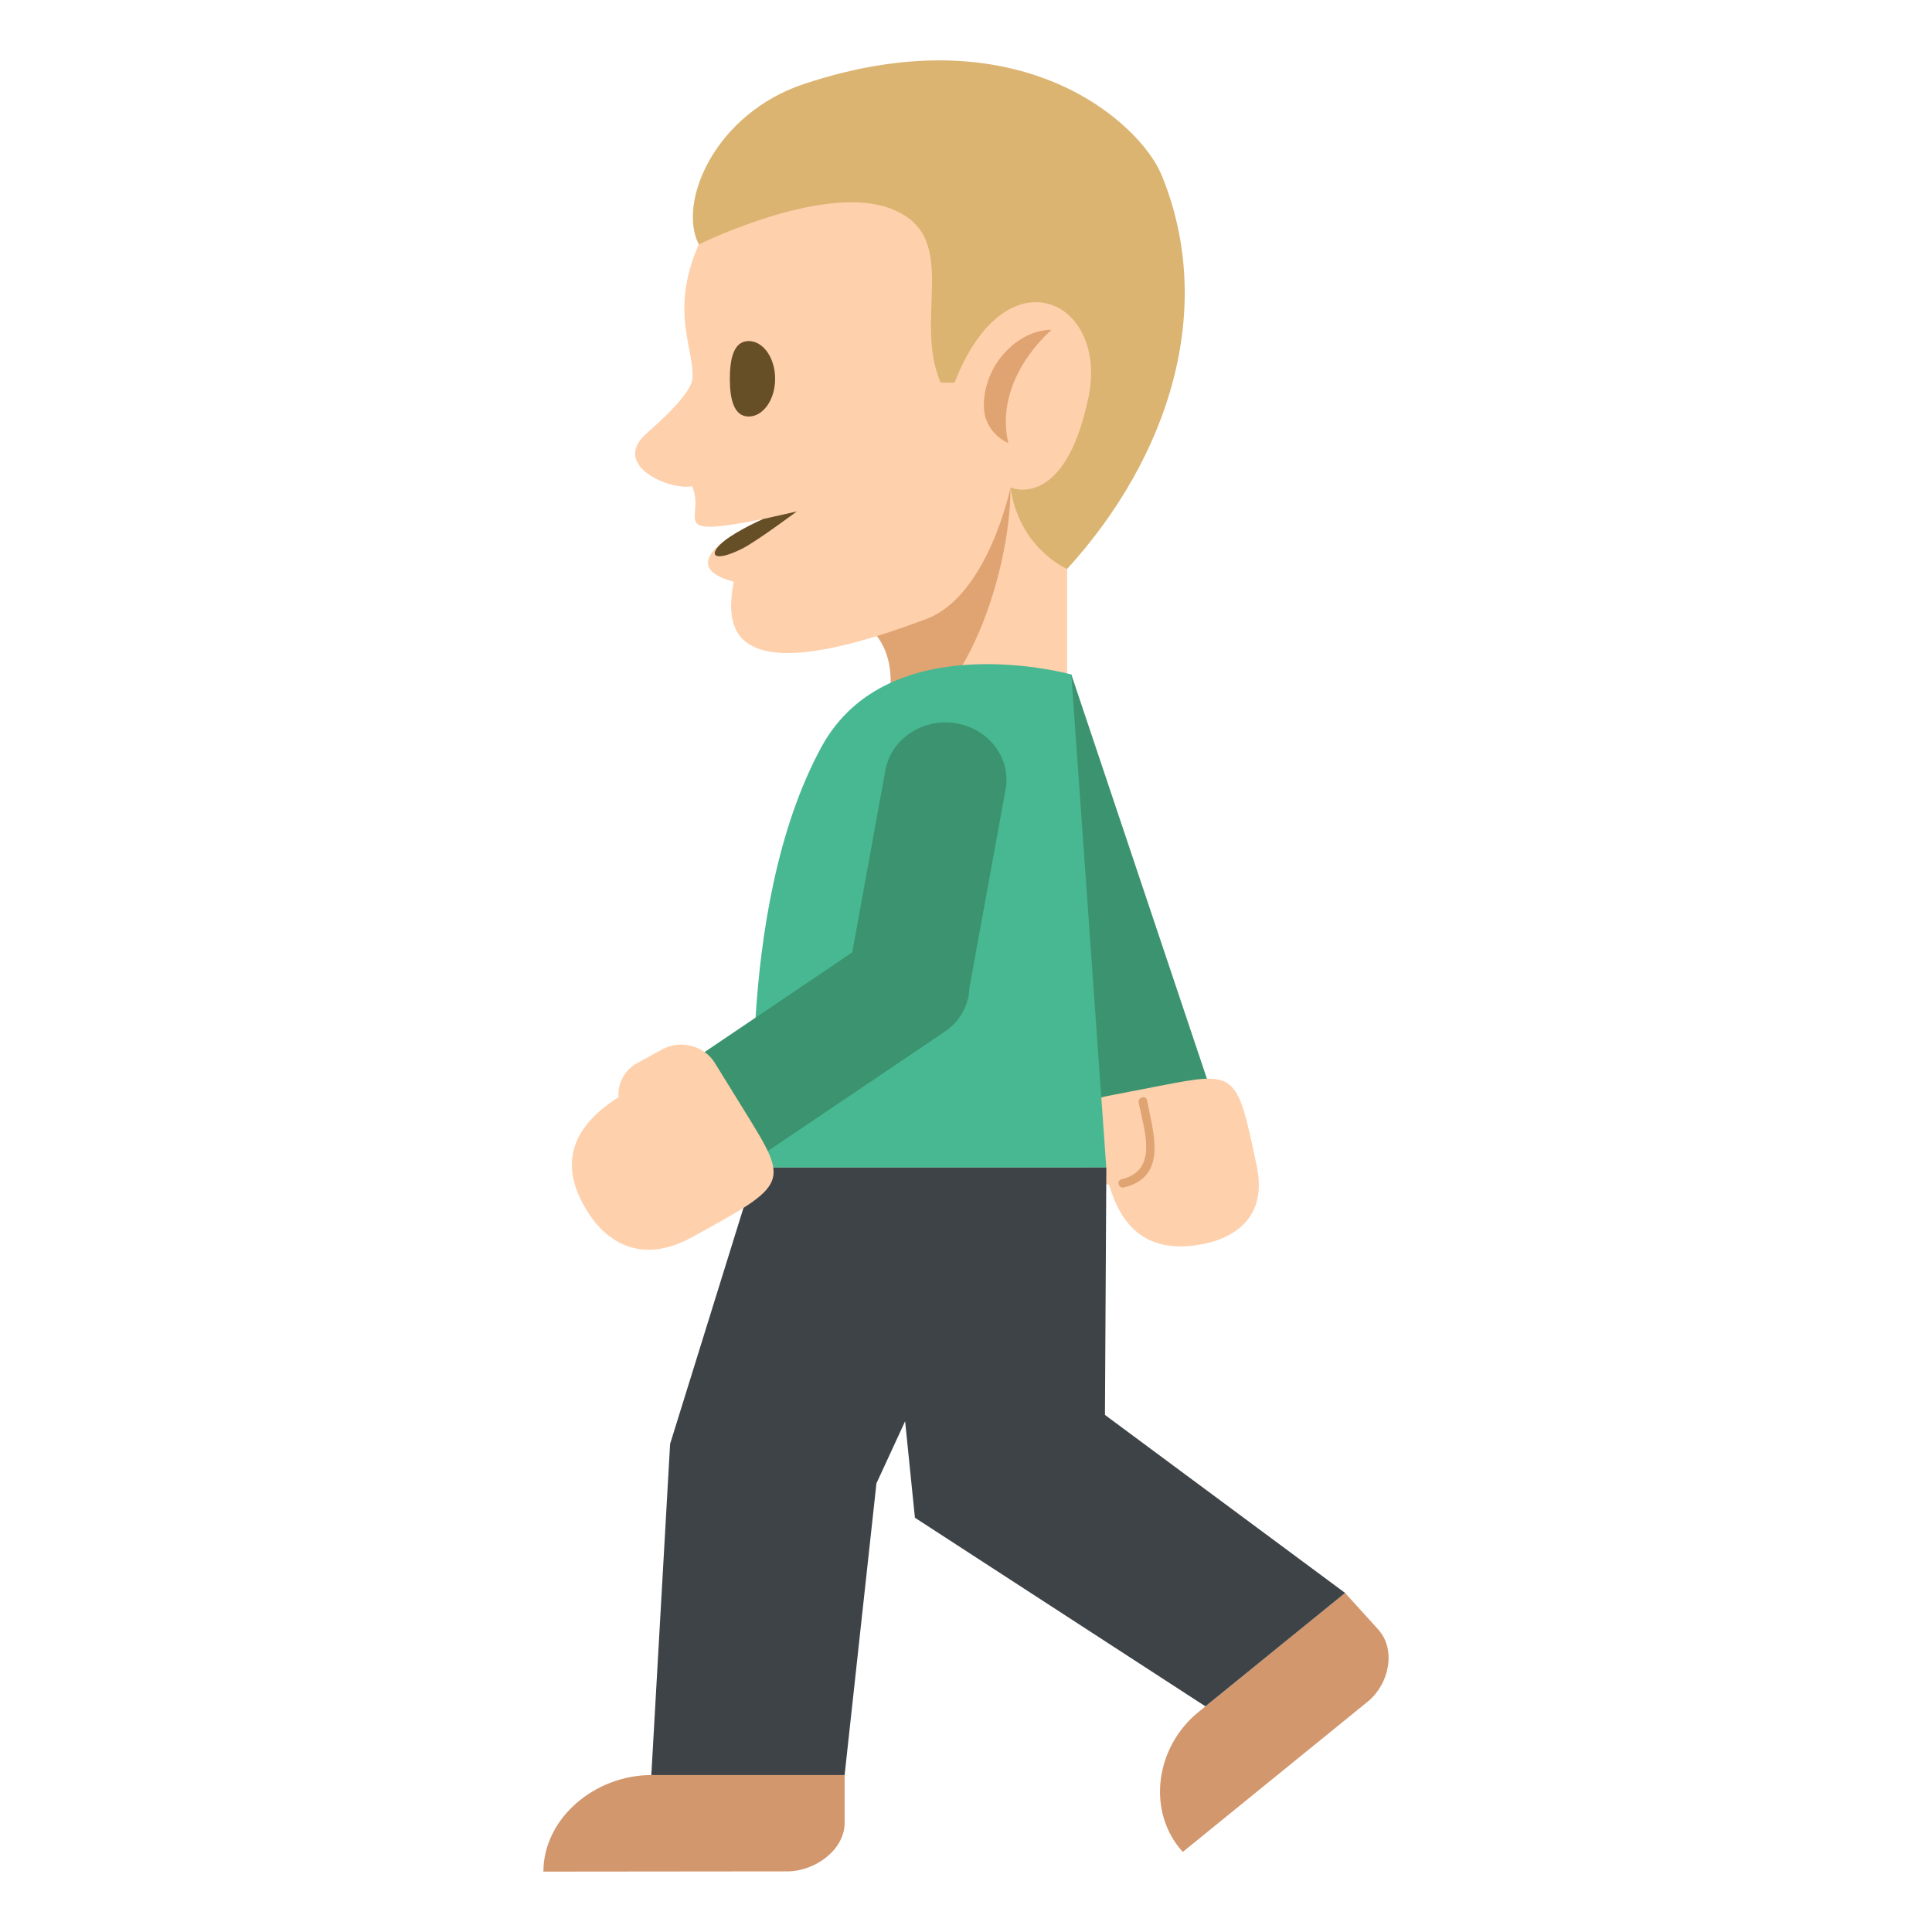 <svg xmlns="http://www.w3.org/2000/svg" width="64" height="64" viewBox="0 0 64 64"><path fill="#FED0AC" d="M32.577 16.148l2.772-1.551v9.518h-6.146z"/><path fill="#E0A372" d="M28.441 20.525c1.81 1.115.762 3.59.762 3.59 2.521 0 4.271-4.933 4.271-7.967l-5.033 4.377z"/><path fill="#FED0AC" d="M34.423 3.713L23.434 7.522c-1.393 2.55-.444 3.897-.493 4.999-.021.489-1.012 1.383-1.537 1.85-1.172 1.045.79 1.888 1.523 1.734.464 1.095-.91 1.727 2.352 1.09 0 0-3.355 1.431-.972 2.077-.239 1.318-.474 3.826 6.386 1.23 2.039-.771 2.782-4.354 2.782-4.354l3.44-.601-2.492-11.834z"/><path fill="#DBB471" d="M26.63 2.783C33.848.38 37.786 4.124 38.474 5.787c1.828 4.424.258 9.354-3.125 13.061 0 0-1.587-.671-1.874-2.699 0 0 1.79.805 2.583-2.987.672-3.223-2.743-4.875-4.436-.486h-.461c-.953-2.186.781-4.955-1.771-5.806-2.25-.75-6.241 1.228-6.241 1.228-.716-1.396.532-4.333 3.481-5.315z"/><path fill="#664E27" d="M25.677 12.548c0 .689-.393 1.25-.877 1.25s-.623-.561-.623-1.25c0-.69.139-1.25.623-1.25s.877.56.877 1.25z"/><path fill="#E0A372" d="M32.592 13.429c0-1.348 1.123-2.504 2.245-2.504 0 0-1.93 1.588-1.437 3.75 0 0-.808-.311-.808-1.246z"/><path fill="#664E27" d="M26.396 16.942s-1.35 1.005-1.813 1.234c-.981.491-1.146.184-.588-.259.449-.355 1.283-.723 1.283-.723l1.118-.252z"/><g><path fill="#D3976E" d="M21.576 58.801C19.7 58.803 18.004 60.234 18 62l8.073-.008c.934 0 1.906-.719 1.906-1.604V58.8h-6.403zM39.698 56.715c-1.424 1.156-1.73 3.291-.518 4.633l6.125-4.977c.711-.576.957-1.719.35-2.393l-1.098-1.211-4.859 3.948z"/><path fill="#3B946F" d="M32.434 24.629L36.601 36.9l3.701-.207-4.813-14.351z"/><path fill="#FED0AC" d="M38.384 35.977l-1.744.338c-.623.121-1.025.699-.9 1.291l.166.797c.092.426.426.744.838.848.303 1.049 1.004 2.367 3.088 1.963.346-.068 2.252-.436 1.801-2.58-.665-3.157-.665-3.157-3.249-2.657z"/><path fill="#E0A372" d="M37.231 39.334c1.484-.354.955-1.854.766-2.889-.033-.176-.311-.1-.277.074.158.865.695 2.244-.564 2.545-.18.045-.104.313.075.27z"/><path fill="#47B892" d="M36.647 38.676H25.044s-.766-8.542 2.166-13.93c2.222-4.084 8.279-2.403 8.279-2.403l1.158 16.333z"/><path fill="#3E4347" d="M36.603 46.871l.046-8.195H25.044l-2.846 9.156-.622 10.969h6.403l1.054-9.662.95-2.059.325 3.197 9.623 6.248 4.627-3.757z"/><g><path fill="#3B946F" d="M33.309 26.162c.195-1.031-.537-2.019-1.636-2.2-1.096-.186-2.146.507-2.34 1.537l-1.101 6.05-5.629 3.799 2.354 3.104 6.346-4.281c.343-.232.581-.553.708-.906h.002l.006-.027c.061-.17.088-.348.096-.526l1.194-6.55z"/><path fill="#FED0AC" d="M24.673 36.818l-.998-1.615c-.357-.572-1.137-.77-1.741-.438l-.818.447c-.435.24-.663.686-.624 1.131-1.047.672-2.245 1.832-1.049 3.762.197.318 1.287 2.086 3.48.879 3.23-1.771 3.23-1.771 1.75-4.166z"/></g></g></svg>